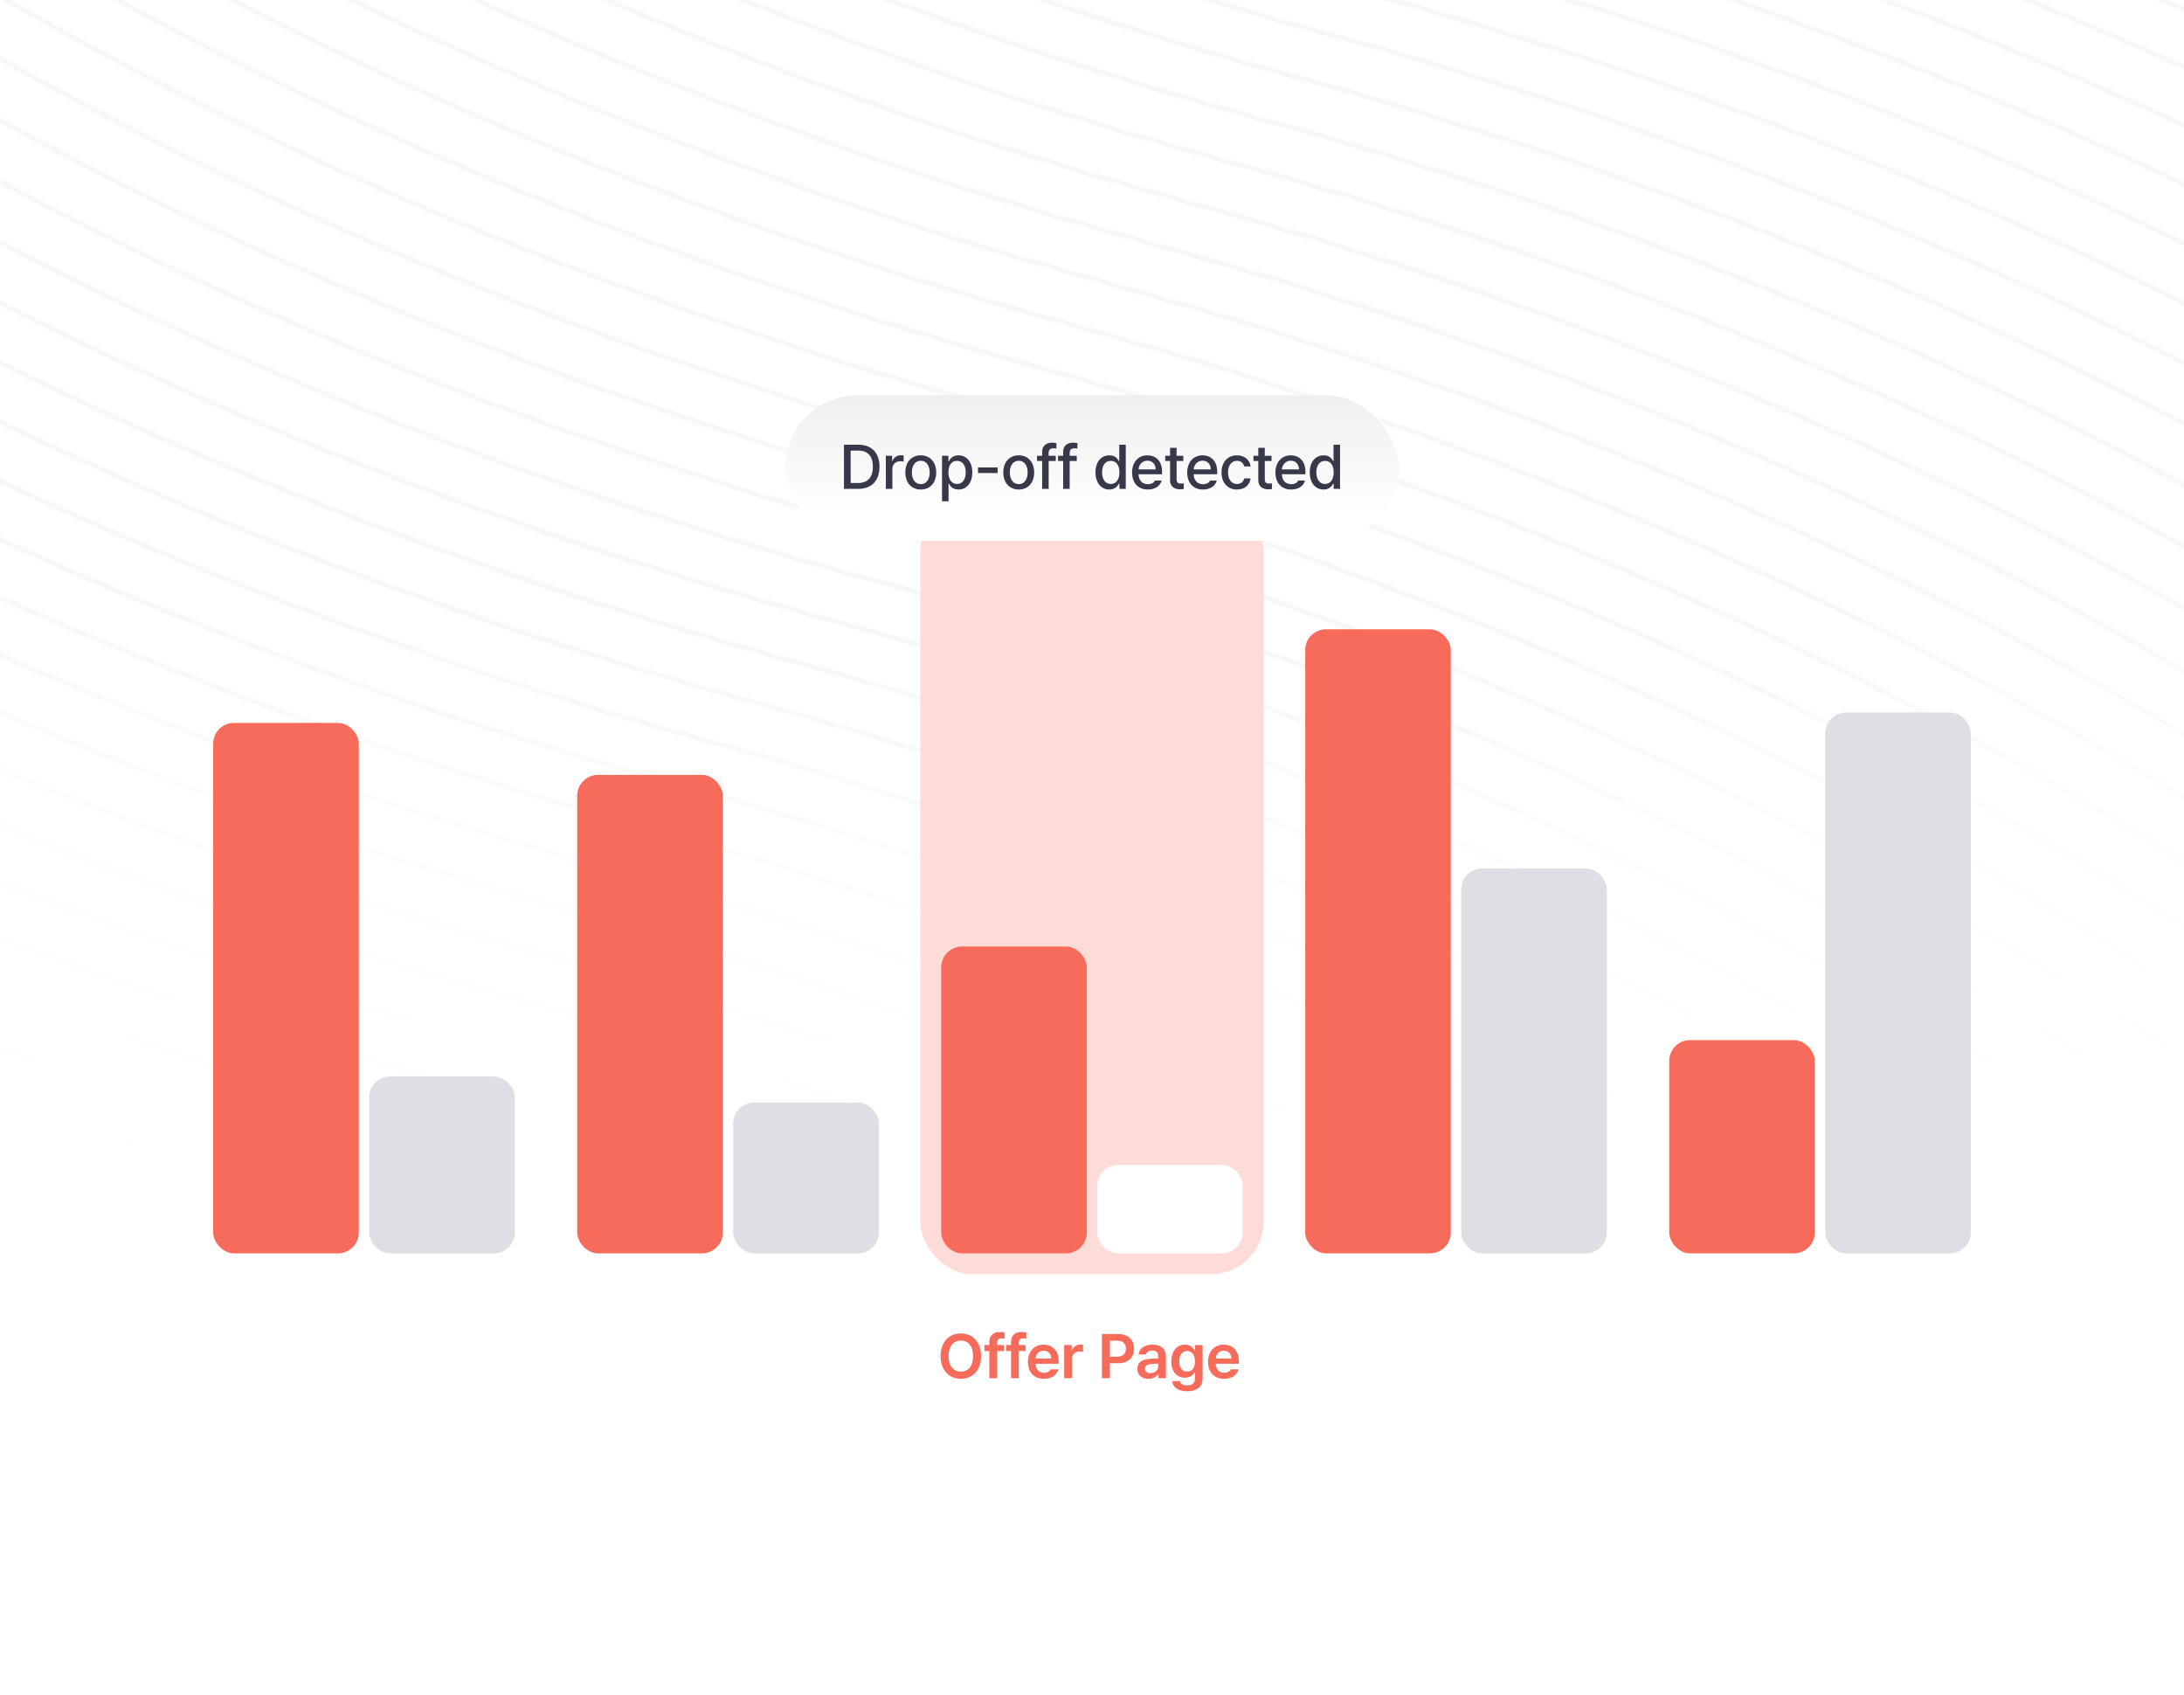 <svg width="420" height="326" viewBox="0 0 420 326" fill="none" xmlns="http://www.w3.org/2000/svg">
<g clip-path="url(#clip0_1_13314)">
<path d="M-534 -229C-534 -229 -466 176 -2 303C462 430 530 835 530 835M-527 -237C-527 -237 -459 168 5 295C469 422 537 827 537 827M-520 -245C-520 -245 -452 160 12 287C476 414 544 819 544 819M-513 -253C-513 -253 -445 152 19 279C483 406 551 811 551 811M-506 -261C-506 -261 -438 144 26 271C490 398 558 803 558 803M-499 -269C-499 -269 -431 136 33 263C497 390 565 795 565 795M-492 -277C-492 -277 -424 128 40 255C504 382 572 787 572 787M-485 -285C-485 -285 -417 120 47 247C511 374 579 779 579 779M-478 -293C-478 -293 -410 112 54 239C518 366 586 771 586 771M-471 -301C-471 -301 -403 104 61 231C525 358 593 763 593 763M-464 -309C-464 -309 -396 96 68 223C532 350 600 755 600 755M-457 -317C-457 -317 -389 88 75 215C539 342 607 747 607 747M-450 -325C-450 -325 -382 80 82 207C546 334 614 739 614 739M-443 -333C-443 -333 -375 72 89 199C553 326 621 731 621 731M-436 -341C-436 -341 -368 64 96 191C560 318 628 723 628 723M-429 -349C-429 -349 -361 56 103 183C567 310 635 715 635 715M-422 -357C-422 -357 -354 48 110 175C574 302 642 707 642 707M-415 -365C-415 -365 -347 40 117 167C581 294 649 699 649 699M-408 -373C-408 -373 -340 32 124 159C588 286 656 691 656 691M-401 -381C-401 -381 -333 24 131 151C595 278 663 683 663 683M-394 -389C-394 -389 -326 16 138 143C602 270 670 675 670 675M-387 -397C-387 -397 -319 8 145 135C609 262 677 667 677 667M-380 -405C-380 -405 -312 0 152 127C616 254 684 659 684 659M-373 -413C-373 -413 -305 -8 159 119C623 246 691 651 691 651M-366 -421C-366 -421 -298 -16 166 111C630 238 698 643 698 643M-359 -429C-359 -429 -291 -24 173 103C637 230 705 635 705 635M-352 -437C-352 -437 -284 -32 180 95C644 222 712 627 712 627M-345 -445C-345 -445 -277 -40 187 87C651 214 719 619 719 619M-338 -453C-338 -453 -270 -48 194 79C658 206 726 611 726 611M-331 -461C-331 -461 -263 -56 201 71C665 198 733 603 733 603M-324 -469C-324 -469 -256 -64 208 63C672 190 740 595 740 595M-317 -477C-317 -477 -249 -72 215 55C679 182 747 587 747 587M-310 -485C-310 -485 -242 -80 222 47C686 174 754 579 754 579M-303 -493C-303 -493 -235 -88 229 39C693 166 761 571 761 571M-296 -501C-296 -501 -228 -96 236 31C700 158 768 563 768 563M-289 -509C-289 -509 -221 -104 243 23C707 150 775 555 775 555M-282 -517C-282 -517 -214 -112 250 15C714 142 782 547 782 547M-275 -525C-275 -525 -207 -120 257 7C721 134 789 539 789 539M-268 -533C-268 -533 -200 -128 264 -1C728 126 796 531 796 531M-261 -541C-261 -541 -193 -136 271 -9C735 118 803 523 803 523M-254 -549C-254 -549 -186 -144 278 -17C742 110 810 515 810 515M-247 -557C-247 -557 -179 -152 285 -25C749 102 817 507 817 507M-240 -565C-240 -565 -172 -160 292 -33C756 94 824 499 824 499M-233 -573C-233 -573 -165 -168 299 -41C763 86 831 491 831 491M-226 -581C-226 -581 -158 -176 306 -49C770 78 838 483 838 483M-219 -589C-219 -589 -151 -184 313 -57C777 70 845 475 845 475M-212 -597C-212 -597 -144 -192 320 -65C784 62 852 467 852 467M-205 -605C-205 -605 -137 -200 327 -73C791 54 859 459 859 459M-198 -613C-198 -613 -130 -208 334 -81C798 46 866 451 866 451M-191 -621C-191 -621 -123 -216 341 -89C805 38 873 443 873 443M-184 -629C-184 -629 -116 -224 348 -97C812 30 880 435 880 435M-177 -637C-177 -637 -109 -232 355 -105C819 22 887 427 887 427M-170 -645C-170 -645 -102 -240 362 -113C826 14 894 419 894 419M-163 -653C-163 -653 -95 -248 369 -121C833 6 901 411 901 411M-156 -661C-156 -661 -88 -256 376 -129C840 -2 908 403 908 403M-149 -669C-149 -669 -81 -264 383 -137C847 -10 915 395 915 395M-142 -677C-142 -677 -74 -272 390 -145C854 -18 922 387 922 387M-135 -685C-135 -685 -67 -280 397 -153C861 -26 929 379 929 379" stroke="url(#paint0_radial_1_13314)" stroke-opacity="0.03"/>
<g filter="url(#filter0_d_1_13314)">
<rect x="177" y="96" width="66" height="149" rx="10" fill="#FDDBD7"/>
</g>
<rect x="41" y="139" width="28" height="102" rx="4" fill="#F76B5A"/>
<rect x="71" y="207" width="28" height="34" rx="4" fill="#DDDFE4"/>
<rect x="111" y="149" width="28" height="92" rx="4" fill="#F76B5A"/>
<rect x="141" y="212" width="28" height="29" rx="4" fill="#DDDFE4"/>
<rect x="181" y="182" width="28" height="59" rx="4" fill="#F76B5A"/>
<rect x="211" y="224" width="28" height="17" rx="4" fill="white"/>
<rect x="251" y="121" width="28" height="120" rx="4" fill="#F76B5A"/>
<rect x="281" y="167" width="28" height="74" rx="4" fill="#DDDFE4"/>
<rect x="321" y="200" width="28" height="41" rx="4" fill="#F76B5A"/>
<rect x="351" y="137" width="28" height="104" rx="4" fill="#DDDFE4"/>
<g filter="url(#filter1_ddd_1_13314)">
<rect x="151" y="58" width="118" height="28" rx="14" fill="white"/>
<rect x="151" y="58" width="118" height="28" rx="14" fill="url(#paint1_linear_1_13314)" fill-opacity="0.08"/>
<path d="M165.056 76H162.301V67.514H165.135C167.642 67.514 169.134 69.105 169.134 71.745C169.134 74.396 167.642 76 165.056 76ZM163.59 74.873H164.986C166.913 74.873 167.862 73.754 167.862 71.745C167.862 69.747 166.913 68.641 165.061 68.641H163.59V74.873ZM170.356 76V69.635H171.566V70.651H171.633C171.865 69.963 172.503 69.54 173.244 69.54C173.402 69.54 173.646 69.552 173.779 69.569V70.762C173.675 70.738 173.381 70.688 173.128 70.688C172.254 70.688 171.608 71.289 171.608 72.121V76H170.356ZM177.075 76.129C175.277 76.129 174.1 74.815 174.1 72.847C174.1 70.866 175.277 69.552 177.075 69.552C178.87 69.552 180.042 70.866 180.042 72.847C180.042 74.815 178.87 76.129 177.075 76.129ZM175.36 72.843C175.36 74.061 175.915 75.084 177.08 75.084C178.231 75.084 178.783 74.061 178.783 72.843C178.783 71.629 178.231 70.593 177.08 70.593C175.915 70.593 175.36 71.629 175.36 72.843ZM181.158 78.387V69.635H182.381V70.667H182.484C182.704 70.269 183.131 69.552 184.312 69.552C185.849 69.552 186.98 70.762 186.98 72.83C186.98 74.889 185.865 76.124 184.324 76.124C183.164 76.124 182.708 75.42 182.484 75.01H182.41V78.387H181.158ZM182.385 72.818C182.385 74.148 182.977 75.059 184.042 75.059C185.144 75.059 185.716 74.094 185.716 72.818C185.716 71.558 185.157 70.617 184.042 70.617C182.961 70.617 182.385 71.492 182.385 72.818ZM191.844 71.877V72.954H188.078V71.877H191.844ZM195.915 76.129C194.117 76.129 192.94 74.815 192.94 72.847C192.94 70.866 194.117 69.552 195.915 69.552C197.709 69.552 198.882 70.866 198.882 72.847C198.882 74.815 197.709 76.129 195.915 76.129ZM194.199 72.843C194.199 74.061 194.755 75.084 195.919 75.084C197.071 75.084 197.622 74.061 197.622 72.843C197.622 71.629 197.071 70.593 195.919 70.593C194.755 70.593 194.199 71.629 194.199 72.843ZM203.027 69.635V70.634H201.663V76H200.412V70.634H199.426V69.635H200.412V68.902C200.412 67.762 201.141 67.116 202.31 67.116C202.608 67.116 202.919 67.149 203.159 67.199V68.239C202.931 68.206 202.749 68.198 202.633 68.198C201.974 68.198 201.663 68.463 201.663 69.08V69.635H203.027ZM207.068 69.635V70.634H205.705V76H204.454V70.634H203.467V69.635H204.454V68.902C204.454 67.762 205.183 67.116 206.351 67.116C206.65 67.116 206.961 67.149 207.201 67.199V68.239C206.973 68.206 206.791 68.198 206.675 68.198C206.016 68.198 205.705 68.463 205.705 69.08V69.635H207.068ZM213.333 76.124C211.792 76.124 210.669 74.889 210.669 72.83C210.669 70.762 211.808 69.552 213.346 69.552C214.522 69.552 214.953 70.269 215.173 70.667H215.243V67.514H216.495V76H215.272V75.01H215.173C214.945 75.42 214.489 76.124 213.333 76.124ZM211.941 72.818C211.941 74.094 212.513 75.059 213.615 75.059C214.676 75.059 215.272 74.148 215.272 72.818C215.272 71.492 214.688 70.617 213.615 70.617C212.5 70.617 211.941 71.558 211.941 72.818ZM220.739 76.129C218.862 76.129 217.706 74.836 217.706 72.859C217.706 70.903 218.879 69.552 220.648 69.552C222.098 69.552 223.478 70.452 223.478 72.751V73.195H218.949C218.982 74.409 219.695 75.101 220.748 75.101C221.456 75.101 221.916 74.794 222.127 74.401H223.395C223.114 75.441 222.132 76.129 220.739 76.129ZM218.953 72.258H222.248C222.243 71.293 221.618 70.58 220.665 70.58C219.662 70.58 219.011 71.363 218.953 72.258ZM227.563 69.635V70.634H226.267V74.127C226.267 74.844 226.623 74.972 227.029 74.977C227.207 74.977 227.485 74.96 227.65 74.952V76.029C227.485 76.058 227.215 76.083 226.876 76.083C225.894 76.083 225.011 75.544 225.015 74.384V70.634H224.083V69.635H225.015V68.111H226.267V69.635H227.563ZM231.342 76.129C229.465 76.129 228.309 74.836 228.309 72.859C228.309 70.903 229.481 69.552 231.251 69.552C232.701 69.552 234.081 70.452 234.081 72.751V73.195H229.552C229.585 74.409 230.298 75.101 231.35 75.101C232.059 75.101 232.519 74.794 232.73 74.401H233.998C233.716 75.441 232.734 76.129 231.342 76.129ZM229.556 72.258H232.85C232.846 71.293 232.22 70.58 231.267 70.58C230.265 70.58 229.614 71.363 229.556 72.258ZM237.88 76.129C236.028 76.129 234.905 74.765 234.905 72.847C234.905 70.903 236.069 69.552 237.868 69.552C239.314 69.552 240.366 70.406 240.495 71.695H239.281C239.148 71.098 238.672 70.601 237.884 70.601C236.853 70.601 236.165 71.459 236.165 72.818C236.165 74.206 236.836 75.068 237.884 75.068C238.593 75.068 239.123 74.67 239.281 73.982H240.495C240.362 75.221 239.384 76.129 237.88 76.129ZM244.528 69.635V70.634H243.231V74.127C243.231 74.844 243.587 74.972 243.993 74.977C244.172 74.977 244.449 74.96 244.615 74.952V76.029C244.449 76.058 244.18 76.083 243.84 76.083C242.858 76.083 241.976 75.544 241.98 74.384V70.634H241.047V69.635H241.98V68.111H243.231V69.635H244.528ZM248.307 76.129C246.429 76.129 245.273 74.836 245.273 72.859C245.273 70.903 246.446 69.552 248.215 69.552C249.666 69.552 251.045 70.452 251.045 72.751V73.195H246.516C246.55 74.409 247.262 75.101 248.315 75.101C249.023 75.101 249.483 74.794 249.695 74.401H250.963C250.681 75.441 249.699 76.129 248.307 76.129ZM246.521 72.258H249.815C249.811 71.293 249.185 70.58 248.232 70.58C247.229 70.58 246.579 71.363 246.521 72.258ZM254.538 76.124C252.997 76.124 251.874 74.889 251.874 72.83C251.874 70.762 253.013 69.552 254.551 69.552C255.727 69.552 256.158 70.269 256.378 70.667H256.448V67.514H257.7V76H256.477V75.01H256.378C256.15 75.42 255.694 76.124 254.538 76.124ZM253.146 72.818C253.146 74.094 253.718 75.059 254.82 75.059C255.881 75.059 256.477 74.148 256.477 72.818C256.477 71.492 255.893 70.617 254.82 70.617C253.705 70.617 253.146 71.558 253.146 72.818Z" fill="#37394A"/>
</g>
<path d="M188.671 260.757C188.671 263.5 187.001 265.116 184.776 265.116C182.547 265.116 180.881 263.492 180.881 260.757C180.881 258.014 182.547 256.398 184.776 256.398C187.001 256.398 188.671 258.014 188.671 260.757ZM182.418 260.757C182.418 262.696 183.392 263.744 184.776 263.744C186.164 263.744 187.138 262.696 187.138 260.757C187.138 258.818 186.164 257.769 184.776 257.769C183.392 257.769 182.418 258.818 182.418 260.757ZM193.069 258.635V259.787H191.755V265H190.259V259.787H189.314V258.635H190.259V258.03C190.259 256.791 191.026 256.116 192.248 256.116C192.596 256.116 192.919 256.153 193.193 256.211V257.388C192.953 257.359 192.77 257.351 192.663 257.351C192.058 257.351 191.755 257.591 191.755 258.163V258.635H193.069ZM197.239 258.635V259.787H195.926V265H194.43V259.787H193.485V258.635H194.43V258.03C194.43 256.791 195.196 256.116 196.419 256.116C196.767 256.116 197.09 256.153 197.363 256.211V257.388C197.123 257.359 196.941 257.351 196.833 257.351C196.228 257.351 195.926 257.591 195.926 258.163V258.635H197.239ZM200.766 265.124C198.851 265.124 197.675 263.848 197.675 261.855C197.675 259.891 198.868 258.552 200.687 258.552C202.249 258.552 203.596 259.53 203.596 261.768V262.228H199.158C199.175 263.322 199.813 263.964 200.786 263.964C201.437 263.964 201.88 263.678 202.075 263.297H203.534C203.264 264.399 202.249 265.124 200.766 265.124ZM199.162 261.217H202.162C202.154 260.351 201.574 259.717 200.712 259.717C199.809 259.717 199.208 260.405 199.162 261.217ZM204.65 265V258.635H206.1V259.696H206.166C206.398 258.959 207.012 258.544 207.737 258.544C207.902 258.544 208.139 258.561 208.28 258.586V259.957C208.147 259.916 207.832 259.87 207.583 259.87C206.755 259.87 206.146 260.446 206.146 261.25V265H204.65ZM211.913 265V256.514H215.091C217.042 256.514 218.083 257.703 218.083 259.323C218.083 260.952 217.03 262.128 215.07 262.128H213.438V265H211.913ZM213.438 260.873H214.863C216.011 260.873 216.525 260.227 216.525 259.323C216.525 258.42 216.011 257.79 214.859 257.79H213.438V260.873ZM218.726 263.214C218.726 261.776 219.915 261.358 221.1 261.279C221.54 261.25 222.455 261.209 222.729 261.196L222.725 260.682C222.725 260.057 222.319 259.692 221.573 259.692C220.906 259.692 220.5 259.994 220.384 260.45H218.942C219.049 259.373 220.019 258.552 221.614 258.552C222.816 258.552 224.212 259.05 224.212 260.744V265H222.783V264.126H222.733C222.459 264.656 221.859 265.128 220.86 265.128C219.65 265.128 218.726 264.465 218.726 263.214ZM220.172 263.193C220.172 263.744 220.62 264.03 221.245 264.03C222.153 264.03 222.733 263.43 222.733 262.717L222.729 262.191C222.459 262.203 221.631 262.257 221.328 262.286C220.62 262.34 220.172 262.638 220.172 263.193ZM228.283 267.519C226.601 267.519 225.532 266.769 225.424 265.568H226.92C227.028 266.131 227.55 266.392 228.308 266.392C229.207 266.392 229.791 266.003 229.791 265.066V263.856H229.713C229.485 264.32 228.975 264.909 227.881 264.909C226.41 264.909 225.254 263.84 225.254 261.768C225.254 259.675 226.414 258.552 227.885 258.552C229.012 258.552 229.485 259.228 229.717 259.684H229.796V258.635H231.267V265.104C231.267 266.732 230.007 267.519 228.283 267.519ZM226.779 261.789C226.779 262.965 227.305 263.736 228.296 263.736C229.253 263.736 229.8 263.011 229.8 261.789C229.8 260.579 229.265 259.779 228.296 259.779C227.293 259.779 226.779 260.628 226.779 261.789ZM235.41 265.124C233.495 265.124 232.318 263.848 232.318 261.855C232.318 259.891 233.512 258.552 235.331 258.552C236.893 258.552 238.24 259.53 238.24 261.768V262.228H233.802C233.818 263.322 234.457 263.964 235.43 263.964C236.081 263.964 236.524 263.678 236.719 263.297H238.178C237.908 264.399 236.893 265.124 235.41 265.124ZM233.806 261.217H236.806C236.798 260.351 236.218 259.717 235.356 259.717C234.452 259.717 233.852 260.405 233.806 261.217Z" fill="#F76B5A"/>
</g>
<defs>
<filter id="filter0_d_1_13314" x="176.4" y="95.4" width="67.2" height="150.2" filterUnits="userSpaceOnUse" color-interpolation-filters="sRGB">
<feFlood flood-opacity="0" result="BackgroundImageFix"/>
<feColorMatrix in="SourceAlpha" type="matrix" values="0 0 0 0 0 0 0 0 0 0 0 0 0 0 0 0 0 0 127 0" result="hardAlpha"/>
<feMorphology radius="0.6" operator="dilate" in="SourceAlpha" result="effect1_dropShadow_1_13314"/>
<feOffset/>
<feComposite in2="hardAlpha" operator="out"/>
<feColorMatrix type="matrix" values="0 0 0 0 0.969 0 0 0 0 0.42 0 0 0 0 0.353 0 0 0 1 0"/>
<feBlend mode="normal" in2="BackgroundImageFix" result="effect1_dropShadow_1_13314"/>
<feBlend mode="normal" in="SourceGraphic" in2="effect1_dropShadow_1_13314" result="shape"/>
</filter>
<filter id="filter1_ddd_1_13314" x="119" y="36" width="182" height="98" filterUnits="userSpaceOnUse" color-interpolation-filters="sRGB">
<feFlood flood-opacity="0" result="BackgroundImageFix"/>
<feColorMatrix in="SourceAlpha" type="matrix" values="0 0 0 0 0 0 0 0 0 0 0 0 0 0 0 0 0 0 127 0" result="hardAlpha"/>
<feOffset dy="2"/>
<feGaussianBlur stdDeviation="12"/>
<feComposite in2="hardAlpha" operator="out"/>
<feColorMatrix type="matrix" values="0 0 0 0 0.012 0 0 0 0 0.027 0 0 0 0 0.071 0 0 0 0.08 0"/>
<feBlend mode="normal" in2="BackgroundImageFix" result="effect1_dropShadow_1_13314"/>
<feColorMatrix in="SourceAlpha" type="matrix" values="0 0 0 0 0 0 0 0 0 0 0 0 0 0 0 0 0 0 127 0" result="hardAlpha"/>
<feOffset dy="16"/>
<feGaussianBlur stdDeviation="16"/>
<feComposite in2="hardAlpha" operator="out"/>
<feColorMatrix type="matrix" values="0 0 0 0 0.012 0 0 0 0 0.027 0 0 0 0 0.071 0 0 0 0.08 0"/>
<feBlend mode="normal" in2="effect1_dropShadow_1_13314" result="effect2_dropShadow_1_13314"/>
<feColorMatrix in="SourceAlpha" type="matrix" values="0 0 0 0 0 0 0 0 0 0 0 0 0 0 0 0 0 0 127 0" result="hardAlpha"/>
<feMorphology radius="1" operator="dilate" in="SourceAlpha" result="effect3_dropShadow_1_13314"/>
<feOffset/>
<feComposite in2="hardAlpha" operator="out"/>
<feColorMatrix type="matrix" values="0 0 0 0 0.012 0 0 0 0 0.027 0 0 0 0 0.071 0 0 0 0.06 0"/>
<feBlend mode="normal" in2="effect2_dropShadow_1_13314" result="effect3_dropShadow_1_13314"/>
<feBlend mode="normal" in="SourceGraphic" in2="effect3_dropShadow_1_13314" result="shape"/>
</filter>
<radialGradient id="paint0_radial_1_13314" cx="0" cy="0" r="1" gradientUnits="userSpaceOnUse" gradientTransform="translate(198 -6) rotate(90) scale(555 1560.62)">
<stop offset="0.067" stop-color="#131420"/>
<stop offset="0.243" stop-color="#131420"/>
<stop offset="0.436" stop-color="white" stop-opacity="0"/>
</radialGradient>
<linearGradient id="paint1_linear_1_13314" x1="210" y1="47.5" x2="210" y2="91.5" gradientUnits="userSpaceOnUse">
<stop offset="0.109"/>
<stop offset="0.756" stop-opacity="0"/>
</linearGradient>
<clipPath id="clip0_1_13314">
<rect width="420" height="326" fill="white"/>
</clipPath>
</defs>
</svg>
